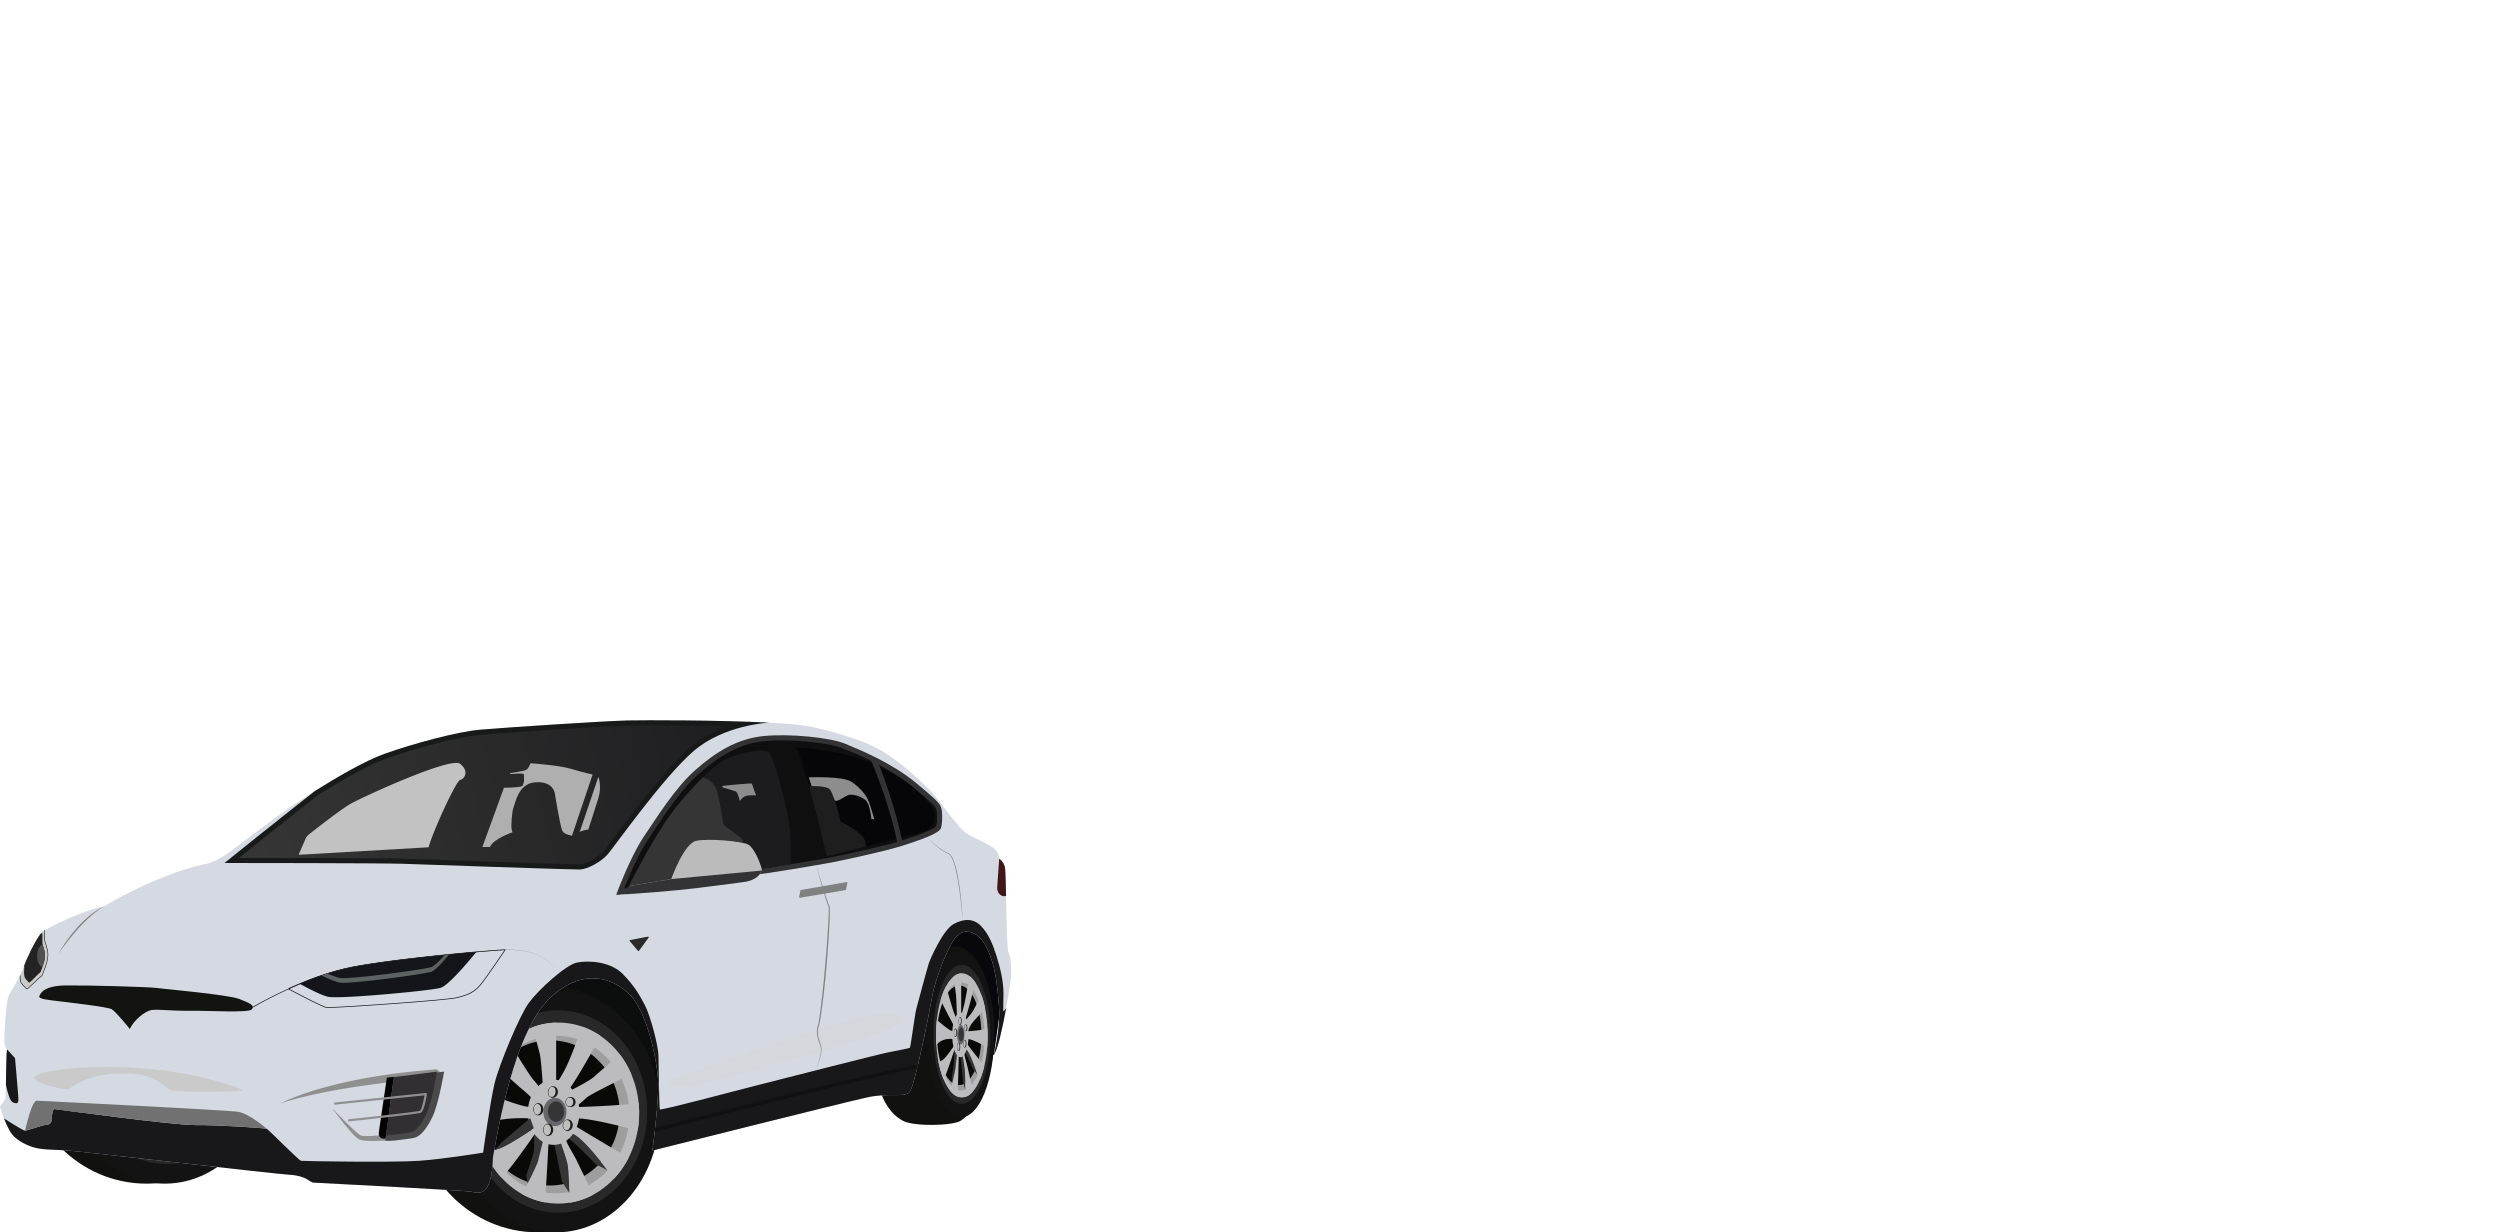 <svg xmlns="http://www.w3.org/2000/svg" id="_Layer_" viewBox="0 0 2644.399 1303.527"><defs><linearGradient id="linear-gradient" x1="256.34" x2="775.182" y1="921.565" y2="790.349" gradientUnits="userSpaceOnUse"><stop offset="0" stop-color="#363636"/><stop offset="1" stop-color="#1e1e20"/></linearGradient><style>.cls-7{fill:#1a1a18}.cls-9{fill:#18181a}.cls-16{fill:#131311}.cls-19{fill:#717171}.cls-22{fill:#bcbcbe}.cls-23{fill:#11110f}.cls-24{fill:#333335}.cls-26{fill:#67666c}.cls-28{fill:#818181}.cls-30{fill:#282828}.cls-33{fill:#bfbfbf}.cls-34{fill:#8d8d8d}.cls-36{fill:#131313}.cls-39{fill:#090907}.cls-40{fill:#9e9e9e}.cls-41{fill:#353535}.cls-43{fill:#afafaf}</style></defs><g id="Car"><path d="m978.355 1093.035-7.402-81.294 10.156-53.706 52.931-8.441 20.724 38.349 6.464 56.981-9.917 70.952z" style="fill:#08070c"/><path d="m525.6 1201.507-2.095-90.225 35.664-86.712 83.43-20.304 60.2 56.324 5.308 94.509-18.023 61.926z" style="fill:#0c0e0d"/><ellipse cx="155.017" cy="1120.262" class="cls-23" rx="129.03" ry="131.751"/><ellipse cx="174.339" cy="1124.21" class="cls-36" rx="109.708" ry="127.803"/><ellipse cx="176.542" cy="1124.21" class="cls-30" rx="94.095" ry="107.048"/><path d="M262.141 1125.869c0 6.358-.557 12.561-1.617 18.571-1.787 10.195-5.028 19.809-9.468 28.557-4.208 8.315-9.506 15.857-15.671 22.385-6.366 6.745-13.66 12.407-21.642 16.715-7.673 4.154-15.988 7.054-24.728 8.477a77.3 77.3 0 0 1-12.476 1.013 77 77 0 0 1-13.969-1.269c-8.532-1.57-16.638-4.54-24.125-8.709-8.199-4.564-15.648-10.55-22.099-17.682-7.101-7.866-12.987-17.11-17.295-27.358a103.4 103.4 0 0 1-7.062-25.749 107 107 0 0 1-1.044-14.952c0-8.3.944-16.359 2.723-24.04 2.545-11.014 6.807-21.263 12.445-30.367 5.059-8.184 11.239-15.447 18.285-21.511 7.418-6.381 15.787-11.424 24.844-14.836a77.5 77.5 0 0 1 27.297-4.966 77.2 77.2 0 0 1 24.713 4.053c7.193 2.413 13.985 5.871 20.25 10.195 7.588 5.244 14.387 11.78 20.157 19.337 4.865 6.374 8.996 13.466 12.244 21.124 3.953 9.297 6.598 19.422 7.681 30.081.371 3.581.557 7.232.557 10.929Z" class="cls-22"/><path d="M251.815 1127.356a89.5 89.5 0 0 1-1.465 16.163 86.4 86.4 0 0 1-8.582 24.853c-3.814 7.236-8.617 13.8-14.206 19.481-5.771 5.87-12.383 10.797-19.619 14.547a73 73 0 0 1-46.389 7.156 73.4 73.4 0 0 1-21.869-7.58c-7.432-3.972-14.185-9.182-20.032-15.388-6.437-6.846-11.773-14.89-15.678-23.81a87.2 87.2 0 0 1-6.402-22.41 89 89 0 0 1-.947-13.012c0-7.223.855-14.237 2.468-20.922 2.307-9.586 6.17-18.505 11.282-26.428 4.586-7.122 10.188-13.443 16.575-18.721 6.724-5.554 14.311-9.943 22.521-12.911a72.8 72.8 0 0 1 24.744-4.322c7.79 0 15.306 1.232 22.402 3.527 6.521 2.1 12.677 5.109 18.356 8.872 6.878 4.564 13.042 10.252 18.272 16.829a84.2 84.2 0 0 1 11.099 18.384c3.583 8.091 5.981 16.903 6.963 26.179.337 3.117.505 6.294.505 9.512Z" class="cls-40"/><ellipse cx="167.846" cy="1125.708" class="cls-39" rx="76.801" ry="73.657" transform="rotate(-86.806 167.842 1125.705)"/><path d="M160.613 1154.388s-3.937 15.957-5.291 21.758c-.727 3.117-6.242 14.464-11.208 24.319l-1.361-8.911s8.253-22.818 8.253-27.59v-14.781l1.609-2.328 7.998 7.534ZM188.559 1210.659l-7.905-12.082-10.148-49.155c2.877-1.88 6.033.572 6.033.572s8.949 23.831 10.048 30.986c.65 4.27 1.439 18.711 1.972 29.679M228.696 1186.341l-12.755-6.521s-23.7-25.564-31.876-29.354c.139-2.204 1.64-3.488 5.291-3.326 8.609.394 27.776 23.924 39.34 39.2Z" class="cls-41"/><ellipse cx="171.767" cy="1124.999" class="cls-22" rx="27.258" ry="34.517"/><path d="M194.902 1139.73s42.233 25.517 56.155 33.268c-4.208 8.315-9.506 15.857-15.671 22.385-8.593-11.889-35.387-47.755-46.03-48.243-12.763-.58.773 16.63 6.381 28.232 4.285 8.872 13.776 28.147 18.007 36.725-7.673 4.154-15.988 7.054-24.728 8.477-.394-9.05-1.539-33.778-2.429-39.595-1.098-7.155-10.048-30.986-10.048-30.986s-9.661-7.495-10.605 13.776c-.704 15.903-2.506 43.586-3.365 56.55-8.532-1.57-16.638-4.54-24.125-8.709 4.981-9.653 15.841-31.009 16.878-35.464 1.354-5.801 5.291-21.758 5.291-21.758l-7.998-7.534s-28.959 42.194-36.261 47.067c0 0-.008 0-.008.008-7.101-7.866-12.987-17.11-17.295-27.358 5.886-.766 12.028-1.949 16.499-3.767 11.734-4.772 35.132-20.977 35.132-20.977l-3.612-10.287s-34.753-2.962-55.08 9.282a107 107 0 0 1-1.044-14.952c0-8.3.944-16.359 2.723-24.04 19.02 7.766 46.727 18.37 54.307 17.566 11.865-1.261-3.481-13.637-11.022-20.018-5.368-4.54-21.812-19.616-30.839-27.915 5.059-8.184 11.239-15.447 18.285-21.511 6.76 11.378 21.372 35.658 25.765 40.531 5.778 6.412 10.635 14.217 10.635 14.217s-2.058-33.941-3.604-40.902c-1.036-4.68-5.275-19.469-7.951-28.681a77.5 77.5 0 0 1 25.1-4.935c.015 16.715.046 56.326-.008 60.456-.062 5.26 1.678 2.939 8.539-9.437 5.554-10.009 14.812-34.614 18.378-46.997 7.193 2.413 13.985 5.871 20.25 10.195-7.217 13.118-30.978 55.877-36.207 59.187-6.188 3.914 22.431-10.202 29.199-16.197 5.035-4.463 19.902-17.357 27.165-23.653 4.865 6.374 8.996 13.466 12.244 21.124-10.984 5.291-43.679 21.194-47.531 24.829-4.641 4.386-11.471 9.893-11.471 9.893s51.909-1.57 66.683-4.641c.371 3.581.557 7.232.557 10.929 0 6.358-.557 12.561-1.617 18.571-12.608-3.434-52.535-13.923-65.623-12.77-15.624 1.377 0 8.06 0 8.06Z" class="cls-22"/><ellipse cx="173.048" cy="1124.709" class="cls-26" rx="12.247" ry="15.019"/><ellipse cx="174.224" cy="1124.29" class="cls-41" rx="8.653" ry="10.797"/><circle cx="189.582" cy="1114.17" r="5.318" class="cls-7"/><ellipse cx="188.599" cy="1114.17" class="cls-33" rx="3.867" ry="4.66"/><ellipse cx="165.935" cy="1143.506" class="cls-7" rx="5.318" ry="6.487"/><ellipse cx="164.952" cy="1143.506" class="cls-33" rx="3.867" ry="5.685"/><ellipse cx="155.484" cy="1121.848" class="cls-7" rx="5.318" ry="6.487"/><ellipse cx="154.501" cy="1121.848" class="cls-33" rx="3.867" ry="5.685"/><ellipse cx="186.584" cy="1138.656" class="cls-7" rx="6.115" ry="5.318" transform="rotate(-84.794 186.588 1138.658)"/><ellipse cx="185.605" cy="1138.567" class="cls-33" rx="5.339" ry="3.852" transform="rotate(-84.794 185.608 1138.57)"/><ellipse cx="170.915" cy="1103.585" class="cls-7" rx="6.115" ry="5.318" transform="rotate(-82.512 170.917 1103.586)"/><ellipse cx="169.941" cy="1103.457" class="cls-33" rx="5.317" ry="3.837" transform="rotate(-82.512 169.942 1103.458)"/><path d="M1051.698 1091.373c0 49.923-16.313 80.471-35.037 93.81-8.231 5.864-49.795 6.529-61.24.516-26.677-14.016-31.856-53.4-31.856-90.815 0-108.358 64.235-93.904 86.969-93.904s41.163 40.471 41.163 90.394Z" class="cls-23"/><ellipse cx="1016.699" cy="1094.082" class="cls-36" rx="34.999" ry="87.685"/><ellipse cx="1017.402" cy="1094.082" class="cls-30" rx="30.018" ry="73.445"/><path d="M1044.71 1095.22c0 4.362-.178 8.618-.516 12.742-.57 6.994-1.604 13.591-3.02 19.593-1.342 5.705-3.033 10.879-4.999 15.358-2.031 4.628-4.358 8.512-6.904 11.468-2.448 2.85-5.101 4.84-7.889 5.816a12 12 0 0 1-3.98.695 12 12 0 0 1-4.456-.87c-2.722-1.077-5.308-3.115-7.696-5.976-2.616-3.131-4.992-7.239-7.05-12.132-2.265-5.397-4.143-11.739-5.518-18.77-1.078-5.514-1.848-11.447-2.253-17.667-.22-3.343-.333-6.766-.333-10.258 0-5.694.301-11.224.869-16.494.812-7.557 2.172-14.589 3.97-20.835 1.614-5.615 3.585-10.598 5.833-14.758 2.366-4.378 5.036-7.838 7.926-10.179 2.524-2.038 5.214-3.216 8.007-3.386q.35-.023.701-.021c2.742 0 5.387.971 7.884 2.781 2.295 1.656 4.461 4.028 6.46 6.994 2.421 3.598 4.59 8.082 6.431 13.267 1.552 4.373 2.87 9.239 3.906 14.493 1.261 6.379 2.105 13.326 2.45 20.638.118 2.457.178 4.962.178 7.499Z" class="cls-22"/><path d="M1041.415 1096.24c0 3.796-.161 7.5-.467 11.089-.517 6.087-1.454 11.828-2.738 17.052-1.217 4.965-2.749 9.468-4.532 13.366-1.841 4.027-3.95 7.408-6.259 9.981-2.219 2.48-4.624 4.212-7.151 5.062a11.2 11.2 0 0 1-3.608.605c-1.376 0-2.727-.259-4.04-.757-2.467-.938-4.811-2.711-6.977-5.2-2.371-2.725-4.525-6.3-6.391-10.558-2.053-4.697-3.756-10.216-5.002-16.336-.978-4.799-1.675-9.962-2.042-15.375a131 131 0 0 1-.302-8.928c0-4.956.273-9.768.787-14.354.736-6.577 1.968-12.696 3.599-18.132 1.463-4.886 3.25-9.223 5.288-12.844 2.145-3.81 4.565-6.822 7.185-8.858 2.288-1.774 4.726-2.799 7.259-2.947q.318-.02.635-.018c2.485 0 4.883.845 7.147 2.42 2.08 1.441 4.044 3.505 5.856 6.087 2.194 3.131 4.161 7.034 5.829 11.546 1.407 3.806 2.601 8.041 3.541 12.613 1.143 5.551 1.908 11.597 2.221 17.961a131 131 0 0 1 .161 6.526Z" class="cls-40"/><path d="M1038.089 1097.926c-.754 29.056-11.869 51.35-24.827 49.795-12.957-1.555-22.85-26.371-22.096-55.427s11.869-51.35 24.827-49.795c12.957 1.555 22.85 26.371 22.096 55.427" class="cls-39"/><path d="M1012.32 1114.787s-1.256 10.948-1.688 14.928c-.232 2.139-1.991 9.924-3.576 16.685l-.434-6.114s2.633-15.655 2.633-18.93v-10.141l.513-1.597zM1021.235 1153.395l-2.522-8.289-3.237-33.725c.918-1.29 1.925.393 1.925.393s2.855 16.351 3.205 21.259c.207 2.929.459 12.837.629 20.363ZM1034.04 1136.71l-4.069-4.474s-7.561-17.539-10.169-20.14c.044-1.512.523-2.393 1.688-2.282 2.746.271 8.861 16.414 12.55 26.895Z" class="cls-41"/><ellipse cx="1015.878" cy="1094.623" class="cls-22" rx="8.696" ry="23.682"/><path d="M1023.259 1104.73s13.473 17.507 17.915 22.825c-1.342 5.705-3.033 10.879-4.999 15.358-2.742-8.157-11.289-32.765-14.685-33.099-4.072-.398.247 11.41 2.036 19.37a7858 7858 0 0 0 5.745 25.197c-2.448 2.85-5.101 4.84-7.889 5.816-.126-6.209-.491-23.175-.775-27.166-.35-4.909-3.205-21.259-3.205-21.259s-3.082-5.142-3.383 9.452c-.225 10.911-.8 29.904-1.073 38.799-2.722-1.077-5.308-3.115-7.696-5.976 1.589-6.623 5.054-21.275 5.384-24.332.432-3.98 1.688-14.928 1.688-14.928l-2.552-5.169s-9.239 28.949-11.568 32.292c0 0-.002 0-.002.005-2.265-5.397-4.143-11.739-5.518-18.77 1.878-.525 3.837-1.337 5.263-2.584 3.743-3.274 11.208-14.392 11.208-14.392l-1.152-7.058s-11.087-2.033-17.572 6.368c-.22-3.343-.333-6.766-.333-10.258 0-5.694.301-11.224.869-16.494 6.068 5.328 14.907 12.604 17.325 12.052 3.785-.865-1.11-9.356-3.516-13.734-1.713-3.115-6.959-13.458-9.838-19.153 1.614-5.615 3.585-10.598 5.833-14.758 2.157 7.806 6.818 24.465 8.22 27.808 1.843 4.399 3.393 9.754 3.393 9.754s-.656-23.287-1.15-28.063c-.331-3.211-1.683-13.357-2.537-19.678 2.524-2.038 5.214-3.216 8.007-3.386.005 11.468.015 38.645-.002 41.479-.02 3.609.535 2.017 2.724-6.474 1.772-6.867 4.725-23.748 5.863-32.245 2.295 1.656 4.461 4.028 6.46 6.994-2.302 9-9.883 38.337-11.551 40.608-1.974 2.685 7.156-7 9.315-11.113 1.606-3.062 6.349-11.909 8.666-16.228 1.552 4.373 2.87 9.239 3.906 14.493-3.504 3.63-13.935 14.541-15.163 17.035-1.481 3.009-3.659 6.788-3.659 6.788s16.56-1.077 21.273-3.184c.118 2.457.178 4.962.178 7.499 0 4.362-.178 8.618-.516 12.742-4.022-2.356-16.76-9.552-20.935-8.762-4.985.945 0 5.53 0 5.53Z" class="cls-22"/><ellipse cx="1016.287" cy="1094.424" class="cls-26" rx="3.907" ry="10.304"/><ellipse cx="1016.662" cy="1094.137" class="cls-41" rx="2.761" ry="7.408"/><ellipse cx="1021.561" cy="1087.194" class="cls-7" rx="1.696" ry="3.648"/><ellipse cx="1021.248" cy="1087.194" class="cls-33" rx="1.234" ry="3.197"/><ellipse cx="1014.018" cy="1107.321" class="cls-7" rx="1.696" ry="4.451"/><ellipse cx="1013.704" cy="1107.321" class="cls-33" rx="1.234" ry="3.9"/><ellipse cx="1010.683" cy="1092.461" class="cls-7" rx="1.696" ry="4.451"/><ellipse cx="1010.37" cy="1092.461" class="cls-33" rx="1.234" ry="3.9"/><path d="M1022.295 1104.324c-.098 2.308-.933 4.03-1.866 3.847s-1.61-2.202-1.512-4.509.933-4.03 1.866-3.847 1.61 2.202 1.512 4.509" class="cls-7"/><path d="M1021.517 1104.172c-.085 2.015-.703 3.54-1.378 3.408s-1.155-1.873-1.069-3.888.703-3.54 1.378-3.408 1.155 1.873 1.069 3.888" class="cls-33"/><path d="M1017.288 1080.407c-.14 2.297-1.007 3.947-1.936 3.685-.929-.263-1.568-2.338-1.428-4.635s1.007-3.947 1.936-3.685 1.568 2.338 1.428 4.635" class="cls-7"/><path d="M1016.509 1080.186c-.122 1.998-.764 3.463-1.435 3.274s-1.115-1.962-.993-3.96.764-3.463 1.435-3.274 1.115 1.962.993 3.96" class="cls-33"/><ellipse cx="568.921" cy="1171.776" class="cls-23" rx="129.03" ry="131.751"/><ellipse cx="588.243" cy="1175.724" class="cls-36" rx="109.708" ry="127.803"/><ellipse cx="590.446" cy="1175.724" class="cls-30" rx="94.095" ry="107.048"/><path d="M676.045 1177.384c0 6.358-.557 12.561-1.617 18.571-1.787 10.195-5.028 19.809-9.468 28.557-4.208 8.315-9.506 15.857-15.671 22.385-6.366 6.745-13.66 12.407-21.642 16.715-7.673 4.154-15.988 7.054-24.728 8.477a77.3 77.3 0 0 1-12.476 1.013 77 77 0 0 1-13.969-1.269c-8.532-1.57-16.638-4.54-24.125-8.709-8.199-4.564-15.648-10.55-22.099-17.682-7.101-7.866-12.987-17.11-17.295-27.358a103.4 103.4 0 0 1-7.062-25.749 107 107 0 0 1-1.044-14.952c0-8.3.944-16.359 2.723-24.04 2.545-11.014 6.807-21.263 12.445-30.367 5.059-8.184 11.239-15.447 18.285-21.511 7.418-6.381 15.787-11.424 24.844-14.836a77.5 77.5 0 0 1 27.297-4.966 77.2 77.2 0 0 1 24.713 4.053c7.193 2.413 13.985 5.871 20.25 10.195 7.588 5.244 14.387 11.78 20.157 19.337 4.865 6.374 8.996 13.466 12.244 21.124 3.953 9.297 6.598 19.422 7.681 30.081.371 3.581.557 7.232.557 10.929Z" class="cls-22"/><path d="M665.719 1178.87a89.5 89.5 0 0 1-1.465 16.163 86.4 86.4 0 0 1-8.582 24.853c-3.814 7.236-8.617 13.8-14.206 19.481-5.771 5.87-12.383 10.797-19.619 14.547a73 73 0 0 1-46.389 7.156 73.4 73.4 0 0 1-21.869-7.58c-7.432-3.972-14.185-9.182-20.032-15.388-6.437-6.846-11.773-14.89-15.678-23.81a87.2 87.2 0 0 1-6.402-22.41 89 89 0 0 1-.947-13.012c0-7.223.855-14.237 2.468-20.922 2.307-9.586 6.17-18.505 11.282-26.428 4.586-7.122 10.188-13.443 16.575-18.721 6.724-5.554 14.311-9.943 22.521-12.911a72.8 72.8 0 0 1 24.744-4.322c7.79 0 15.306 1.232 22.402 3.527 6.521 2.1 12.677 5.109 18.356 8.872 6.878 4.564 13.042 10.252 18.272 16.829a84.2 84.2 0 0 1 11.099 18.384c3.583 8.091 5.981 16.903 6.963 26.179.337 3.117.505 6.294.505 9.512Z" class="cls-40"/><ellipse cx="581.749" cy="1177.223" class="cls-39" rx="76.801" ry="73.657" transform="rotate(-86.806 581.744 1177.22)"/><path d="M574.517 1205.902s-3.937 15.957-5.291 21.758c-.727 3.117-6.242 14.464-11.208 24.319l-1.361-8.911s8.253-22.818 8.253-27.59v-14.781l1.609-2.328 7.998 7.534ZM602.463 1262.174l-7.905-12.082-10.148-49.155c2.877-1.88 6.033.572 6.033.572s8.949 23.831 10.048 30.986c.65 4.27 1.439 18.711 1.972 29.679M642.599 1237.855l-12.755-6.521s-23.7-25.564-31.876-29.354c.139-2.204 1.64-3.488 5.291-3.326 8.609.394 27.776 23.924 39.34 39.2Z" class="cls-41"/><ellipse cx="585.67" cy="1176.514" class="cls-22" rx="27.258" ry="34.517"/><path d="M608.806 1191.245s42.233 25.517 56.155 33.268c-4.208 8.315-9.506 15.857-15.671 22.385-8.593-11.889-35.387-47.755-46.03-48.243-12.763-.58.773 16.63 6.381 28.232 4.285 8.872 13.776 28.147 18.007 36.725-7.673 4.154-15.988 7.054-24.728 8.477-.394-9.05-1.539-33.778-2.429-39.595-1.098-7.155-10.048-30.986-10.048-30.986s-9.661-7.495-10.605 13.776c-.704 15.903-2.506 43.586-3.365 56.55-8.532-1.57-16.638-4.54-24.125-8.709 4.981-9.653 15.841-31.009 16.878-35.464 1.354-5.801 5.291-21.758 5.291-21.758l-7.998-7.534s-28.959 42.194-36.261 47.067c0 0-.008 0-.008.008-7.101-7.866-12.987-17.11-17.295-27.358 5.886-.766 12.028-1.949 16.499-3.767 11.734-4.772 35.132-20.977 35.132-20.977l-3.612-10.287s-34.753-2.962-55.08 9.282a107 107 0 0 1-1.044-14.952c0-8.3.944-16.359 2.723-24.04 19.02 7.766 46.727 18.37 54.307 17.566 11.865-1.261-3.481-13.637-11.022-20.018-5.368-4.54-21.812-19.616-30.839-27.915 5.059-8.184 11.239-15.447 18.285-21.511 6.76 11.378 21.372 35.658 25.765 40.531 5.778 6.412 10.635 14.217 10.635 14.217s-2.058-33.941-3.604-40.902c-1.036-4.68-5.275-19.469-7.951-28.681a77.5 77.5 0 0 1 25.1-4.935c.015 16.715.046 56.326-.008 60.456-.062 5.26 1.678 2.939 8.539-9.437 5.554-10.009 14.812-34.614 18.378-46.997 7.193 2.413 13.985 5.871 20.25 10.195-7.217 13.118-30.978 55.877-36.207 59.187-6.188 3.914 22.431-10.202 29.199-16.197 5.035-4.463 19.902-17.357 27.165-23.653 4.865 6.374 8.996 13.466 12.244 21.124-10.984 5.291-43.679 21.194-47.531 24.829-4.641 4.386-11.471 9.893-11.471 9.893s51.909-1.57 66.683-4.641c.371 3.581.557 7.232.557 10.929 0 6.358-.557 12.561-1.617 18.571-12.608-3.434-52.535-13.923-65.623-12.77-15.624 1.377 0 8.06 0 8.06Z" class="cls-22"/><ellipse cx="586.952" cy="1176.224" class="cls-26" rx="12.247" ry="15.019"/><ellipse cx="588.128" cy="1175.805" class="cls-41" rx="8.653" ry="10.797"/><circle cx="603.485" cy="1165.685" r="5.318" class="cls-7"/><ellipse cx="602.502" cy="1165.685" class="cls-33" rx="3.867" ry="4.66"/><ellipse cx="579.838" cy="1195.02" class="cls-7" rx="5.318" ry="6.487"/><ellipse cx="578.855" cy="1195.02" class="cls-33" rx="3.867" ry="5.685"/><ellipse cx="569.387" cy="1173.362" class="cls-7" rx="5.318" ry="6.487"/><ellipse cx="568.404" cy="1173.362" class="cls-33" rx="3.867" ry="5.685"/><ellipse cx="600.488" cy="1190.171" class="cls-7" rx="6.115" ry="5.318" transform="rotate(-84.794 600.492 1190.172)"/><ellipse cx="599.509" cy="1190.081" class="cls-33" rx="5.339" ry="3.852" transform="rotate(-84.794 599.514 1190.083)"/><ellipse cx="584.819" cy="1155.099" class="cls-7" rx="6.115" ry="5.318" transform="rotate(-82.512 584.821 1155.1)"/><ellipse cx="583.844" cy="1154.971" class="cls-33" rx="5.317" ry="3.837" transform="rotate(-82.512 583.847 1154.972)"/><path d="M1069.612 1031.906c0 2.32-2.22 17.574-5.329 34.544-3.806 20.706-8.926 43.973-12.971 49.426.186-.797 6.93-29.106 5.407-50.648-1.547-21.851-3.867-44.089-12.763-62.266-8.895-18.177-23.398-22.044-32.293-12.376s-22.625 45.636-25.719 63.62-18.308 94.366-23.723 100.809c-5.414 6.451-20.621.518-44.6 5.677-23.978 5.151-227.537 56.333-227.537 56.333s5.414-39.835 6.188-65.36c.773-25.525-11.734-81.472-30.035-99.525-18.308-18.045-49.248-28.619-83.282 2.32-34.034 30.94-51.824 114.221-61.492 169.526-1.354 45.443-16.243 37.514-24.365 36.354s-161.915-9.413-165.527-9.413-7.217-7.217-24.496-8.245c-3.318-.193-13.559-1.238-28.024-2.792-60.734-6.528-196.072-22.16-208.146-22.996-14.952-1.029-27.072-.51-36.354-3.604s-16.762-7.611-21.658-13.281c-2.576-2.986-6.018-10.442-8.694-17.048-2.406-5.925-4.2-11.161-4.2-11.827 0-1.423 4.13-5.801 5.414-8.508.464-.975.681-7.178.828-15.037.271-14.031.333-33.345 1.238-37.561 0 0-2.962-3.867-2.962-9.545s1.547-42.41 5.283-48.73c2.483-4.2 7.418-12.159 11.131-19.299.101-.193.201-.387.294-.572.101-.193.201-.387.294-.572 1.609-3.171 2.924-6.118 3.62-8.431q.105-.334.232-.727c2.421-7.333 11.788-27.436 18.177-35.171 1.106-1.338 2.119-2.313 2.993-2.777 0 0 .054-.031.17-.093.07-.046.17-.093.286-.162.085-.046.186-.101.294-.162 5.182-2.839 36.184-19.453 62.676-25.107 0 0 53.502-32.618 103.779-43.957 0 0 13.405-1.934 28.356-12.894 14.959-10.96 45.574-34.807 62.977-46.796 5.917-4.076 15.957-10.759 27.861-18.254 23.12-14.534 53.232-32.092 73.659-39.371 30.94-11.022 76.962-23.398 100.94-25.525s131.88-9.282 156.376-9.8c17.906-.371 96.214-.472 149.709 2.32h.023c19.647 1.029 35.944 2.452 44.669 4.386 32.487 7.217 62.266 16.823 81.023 29.586s37.452 30.228 45.829 38.999c8.377 8.764 28.751 39.572 38.419 44.986 9.669 5.414 22.555 10.574 27.846 14.959 5.283 4.378 5.476 10.991 5.476 10.991s.008 0 .015.008c.278.17 4.734 3.001 6.11 9.367.518 2.421.835 14.967 1.145 29.973.17 8.029.34 16.762.541 25.022v.008c.449 18.192 1.06 34.134 2.181 35.364 2.576 2.839 2.707 18.695 2.707 23.854Z" style="fill:#d5dae2"/><path d="M710.839 1142.899c5.225-4.37 193.888-70.13 220.187-70.13s37.901 2.707 6.961 16.63-202.654 59.945-214.643 60.332-19.595-.902-12.505-6.832" style="fill:#d1d1d1;opacity:.42"/><path d="M41.642 1053.432c1.26-2.481 3.996-10.829 28.232-11.087s86.76 1.547 94.624 2.578 76.962 7.155 88.758 11.796 16.308 6.897 13.214 10.893-46.28 1.289-65.36 1.547-34.775-1.901-41.156-.741-18.274 10.345-22.625 20.014c0 0-14.696-18.419-19.192-20.933s-44.331-7.01-55.063-8.363c-10.732-1.354-23.215-2.194-21.432-5.704" class="cls-16"/><path d="M150.96 1052.336c-.212 0-.426-.058-.619-.18-.056-.035-5.62-3.512-11.034-3.753-5.488-.237-12.332 2.53-12.401 2.558a1.16 1.16 0 1 1-.878-2.149c.299-.122 7.395-3.004 13.382-2.728 6.04.268 11.924 3.954 12.172 4.11a1.16 1.16 0 0 1-.623 2.141Z" class="cls-16"/><path d="M127.008 1052.659s7.002-4.19 9.129-2.965 2.578 4.286 2.578 4.286 2.385-4.319 4.005-4.077c1.619.242 7.082 3.271 7.308 3.658s-1.966 3.964-2.417 3.803-3.448-4.248-4.286-3.945-4.061 27.955-4.738 28.052-3.046-27.266-3.287-27.942-3.287 1.015-4.012 2.272-4.178-1.445-4.278-3.142Z" class="cls-16"/><path d="M1051.311 1115.876c.186-.797 6.93-29.106 5.407-50.648-1.547-21.851-3.867-44.089-12.763-62.266-8.895-18.177-23.398-22.044-32.293-12.376s-22.625 45.636-25.719 63.62c-1.972 11.448-8.849 46.572-14.99 72.244-.325 1.361-.65 2.7-.975 4.007-3.125 12.716-5.971 22.431-7.758 24.558-5.414 6.451-20.621.518-44.6 5.677-23.978 5.151-227.537 56.333-227.537 56.333s1.145-8.431 2.452-20.01c.155-1.33.309-2.699.464-4.115 1.415-12.971 2.893-28.797 3.272-41.235.773-25.525-11.734-81.472-30.035-99.525-18.308-18.045-49.248-28.619-83.282 2.32-34.034 30.94-51.824 114.221-61.492 169.526-1.354 45.443-16.243 37.514-24.365 36.354s-161.915-9.413-165.527-9.413-7.217-7.217-24.496-8.245c-17.272-1.036-221.218-24.752-236.17-25.788-14.952-1.029-27.072-.51-36.354-3.604s-16.762-7.611-21.658-13.281c-2.576-2.986-6.018-10.442-8.694-17.048 0 0 20.041 13.049 22.362 13.049s18.177-6.343 24.365-6.521c0 0 3.481-.565 3.604-5.275.131-4.703 1.678-11.146 2.645-11.146s126.659 17.272 149.608 17.017c22.942-.263 73.737 3.094 75.539 3.991 1.81.905 33.778 33.392 36.099 33.778 2.32.387 97.46 1.934 124.787 0 27.335-1.934 67.812-8.64 67.812-8.64s7.48-53.881 12.121-73.218 26.299-71.679 36.354-85.347c10.055-13.66 38.93-40.221 51.05-42.542 12.113-2.32 35.449-1.222 48.598 12.507s17.597 22.431 23.205 33.067 14.178 42.867 14.178 53.433.905 54.794 1.423 56.341c.511 1.547 77.024-18.889 99.842-24.69s131.493-33.647 141.549-35.581c10.055-1.934 22.431-4.386 23.143-4.896.704-.518 5.19-35.132 6.737-41.026 1.547-5.902 11.695-43.478 13.242-48.25s14.952-35.449 26.299-41.637 21.402-5.801 29.137 2.32 12.244 18.842 16.367 32.046c4.13 13.203 7.186 26.801 7.186 39.077s-.611 18.726 0 18.92c.271.085 1.516-1.485 2.831-3.287-3.806 20.706-8.926 43.973-12.971 49.426Z" class="cls-9"/><path d="M970.953 1126.449c-.325 1.361-.65 2.7-.975 4.007-40.461 5.94-233.06 55.165-277.443 66.559.155-1.33.309-2.699.464-4.115 47.987-12.329 239.349-61.237 277.953-66.45Z" style="fill:#111"/><path d="m593.135 1027.899-8.354-6.667-4.177-3.334-2.088-1.663c-.704-.541-1.431-1.06-2.15-1.586-2.916-2.034-6.033-3.798-9.351-5.105-3.303-1.33-6.722-2.336-10.21-3.071-6.977-1.47-14.132-1.771-21.248-1.702-.441 0-.882.015-1.315.023-1.346.039-2.684.116-4.022.201-1.779.108-3.55.232-5.329.364l-10.651.843a2272 2272 0 0 0-85.037 8.771c-14.139 1.74-28.263 3.643-42.318 5.94-3.527.534-7.016 1.222-10.527 1.825-.874.162-1.756.294-2.622.487l-2.614.557-5.213 1.122c-1.748.34-3.45.866-5.182 1.299l-5.159 1.354c-3.419.982-6.814 2.057-10.218 3.078-13.544 4.401-26.77 9.731-39.734 15.609-6.497 2.924-12.886 6.056-19.237 9.274-6.343 3.233-12.623 6.613-18.765 10.187l-.394-.665c6.18-3.581 12.469-6.938 18.827-10.164 6.366-3.21 12.778-6.335 19.291-9.243l.41-.186c12.863-5.786 25.982-11.03 39.425-15.361 3.419-1.021 6.814-2.088 10.249-3.063l5.175-1.354c1.733-.425 3.442-.951 5.19-1.284l5.237-1.114 2.614-.557c.874-.186 1.756-.317 2.63-.472 3.519-.596 7.016-1.276 10.543-1.802 14.07-2.266 28.201-4.146 42.349-5.855a2289 2289 0 0 1 85.068-8.578l10.659-.812c1.771-.139 3.55-.255 5.329-.356 1.245-.085 2.498-.147 3.744-.186q.8-.02 1.601-.031c7.116-.046 14.286.263 21.271 1.748 3.488.743 6.915 1.764 10.218 3.102 3.318 1.315 6.435 3.094 9.352 5.136.712.534 1.446 1.044 2.15 1.593l2.081 1.671 4.169 3.341 8.338 6.683Z" class="cls-9"/><path d="M346.593 1066.134c-.585 0-.977-.014-1.162-.045-5.286-.874-38.586-18.742-40.001-19.502l-.244-.131.21-1.274.189-.085a449 449 0 0 1 11.241-4.877c9.863-4.123 19.095-7.558 28.224-10.5 1.166-.348 2.322-.699 3.477-1.051 2.218-.674 4.511-1.371 6.784-2.016l5.183-1.356a89 89 0 0 0 1.78-.462c1.119-.298 2.275-.607 3.436-.827l7.843-1.669c.614-.13 1.232-.235 1.848-.338l.795-.136a411 411 0 0 0 3.768-.661c2.219-.396 4.514-.805 6.785-1.144 12.507-2.015 25.968-3.876 42.359-5.857a2299 2299 0 0 1 74.763-7.713c3.443-.294 6.878-.58 10.32-.867l10.661-.812c1.664-.131 3.41-.247 5.337-.356 1.225-.084 2.49-.147 3.753-.186l.096-.003.771.375-.247.369c-.907 1.355-22.274 33.262-27.774 38.892-5.863 6.002-11.735 8.956-23.268 11.708-12.49 2.99-123.705 10.524-136.928 10.524Zm-40.553-20.098c3.105 1.663 34.588 18.474 39.517 19.29 4.342.711 124.765-7.351 137.783-10.468 11.371-2.713 17.148-5.614 22.894-11.497 5.091-5.211 24.628-34.227 27.367-38.307-1.132.04-2.262.098-3.364.173a245 245 0 0 0-5.326.355l-10.659.812c-3.439.286-6.873.572-10.315.866a2295 2295 0 0 0-74.737 7.71c-16.38 1.979-29.832 3.839-42.333 5.853-2.265.338-4.554.746-6.768 1.141-1.256.224-2.513.448-3.772.661l-.799.136c-.605.102-1.212.204-1.816.332l-7.851 1.671c-1.141.217-2.284.522-3.389.817-.595.159-1.191.318-1.789.464l-5.169 1.352c-2.259.641-4.548 1.337-6.763 2.01q-1.733.529-3.473 1.049c-9.1 2.933-18.313 6.36-28.155 10.475a449 449 0 0 0-11.032 4.784l-.052.319Z" class="cls-9"/><path d="M503.905 1006.876c-10.674 13.087-30.127 35.859-37.94 38.048-11.022 3.094-107.708 12.121-119.055 9.413-7.712-1.841-21.743-9.228-29.934-13.76 7.58-3.171 15.253-6.118 23.034-8.771 1.709-.588 3.434-1.16 5.159-1.717 3.419-1.021 6.814-2.088 10.249-3.063l5.175-1.354c1.733-.425 3.442-.951 5.19-1.284l5.237-1.114 2.614-.557c.874-.186 1.756-.317 2.63-.472 3.519-.596 7.016-1.276 10.543-1.802 14.07-2.266 28.201-4.146 42.349-5.855a2228 2228 0 0 1 45.876-5.02c9.615-.959 19.244-1.856 28.874-2.692Z" style="fill:#14151a"/><path d="M475.031 1009.568c-7.155 8.709-14.797 17.009-18.819 18.308-8.903 2.877-87.528 13.327-96.88 11.479-4.842-.959-12.794-4.432-19.322-7.549 1.709-.588 3.434-1.16 5.159-1.717.379-.116.75-.224 1.129-.34 3.04-.913 6.064-1.856 9.119-2.723l5.175-1.354c1.733-.425 3.442-.951 5.19-1.284l5.237-1.114 2.614-.557c.874-.186 1.756-.317 2.63-.472 3.519-.596 7.016-1.276 10.543-1.802 14.07-2.266 28.201-4.146 42.349-5.855a2175 2175 0 0 1 41.304-4.556c1.524-.162 3.048-.309 4.571-.464Z" style="fill:#5c6262"/><path d="M470.459 1010.032c-5.654 6.497-11.076 11.873-14.248 12.894-8.903 2.877-87.528 13.327-96.88 11.479-3.357-.665-8.199-2.537-13.033-4.656 3.04-.913 6.064-1.856 9.119-2.723l5.175-1.354c1.733-.425 3.442-.951 5.19-1.284l5.237-1.114 2.614-.557c.874-.186 1.756-.317 2.63-.472 3.519-.596 7.016-1.276 10.543-1.802 14.07-2.266 28.201-4.146 42.349-5.855a2175 2175 0 0 1 41.304-4.556" style="fill:#15161b"/><path d="M61.817 1008.956c2.791-5.163 5.992-10.105 9.436-14.865 3.44-4.767 7.168-9.326 11.112-13.697 3.993-4.326 8.261-8.405 12.808-12.15 4.594-3.692 9.546-6.94 14.793-9.565-2.415 1.679-4.944 3.141-7.208 5.003-2.382 1.686-4.557 3.64-6.808 5.485-2.127 1.995-4.354 3.875-6.371 5.984-1.018 1.043-2.105 2.015-3.082 3.099l-2.993 3.188c-3.929 4.309-7.676 8.787-11.291 13.376a268 268 0 0 0-5.302 6.984c-1.767 2.335-3.429 4.743-5.095 7.157Z" style="fill:#828282"/><path d="M49.635 1017.403c-.24.897-.897 2.962-1.671 5.26-1.33 3.929-2.993 8.547-3.45 9.158-.727.967-3.628 2.901-6.049 5.368-2.413 2.467-9.491 8.957-9.877 8.957s-2.158-1.702-5.345-5.283c-1.64-1.833-2.027-5.677-2.019-8.98.101-.193.201-.387.294-.572 1.609-3.171 2.924-6.118 3.62-8.431q.105-.334.232-.727c2.421-7.333 11.788-27.436 18.177-35.171 1.106-1.338 2.119-2.313 2.993-2.777 0 0 .054-.031.17-.093.07-.046.17-.093.286-.162-.015 3.427-.023 8.663.062 9.731.07.913.959 3.604 1.825 6.513.657 2.204 1.307 4.533 1.586 6.312.65 4.13-.193 8.447-.835 10.898Z" style="fill:#cacac8"/><path d="M50.756 1006.466c-.255-1.655-.835-3.79-1.446-5.84-.255-.874-.511-1.725-.758-2.522-.619-2.027-1.152-3.782-1.207-4.448-.085-1.067-.07-6.451-.054-9.87-.108.062-.209.116-.294.162-.116.07-.217.116-.286.162-.015 3.427-.031 8.524.054 9.591.062.735.58 2.429 1.238 4.571l.48 1.586q.008-.008.008 0c.688 2.305 1.408 4.819 1.694 6.691.65 4.161-.24 8.539-.828 10.775-.271 1.006-.967 3.179-1.764 5.538-1.315 3.867-2.901 8.238-3.311 8.787-.317.418-1.152 1.098-2.112 1.88-1.16.951-2.607 2.127-3.914 3.458-2.452 2.498-8.841 8.33-9.692 8.856-.232-.116-1.222-.82-5.113-5.175-1.671-1.872-1.988-5.987-1.934-9.359a35 35 0 0 1-.294.572 35 35 0 0 1-.294.572c.031 3.218.487 6.807 2.096 8.601 4.796 5.383 5.337 5.383 5.561 5.383.65 0 8.795-7.727 10.086-9.05 1.284-1.307 2.707-2.467 3.86-3.403 1.036-.843 1.849-1.508 2.204-1.988.495-.657 2.259-5.561 3.612-9.591.727-2.166 1.338-4.076 1.562-4.935.603-2.282 1.508-6.745.843-11.007Z" style="fill:#060604"/><path d="M46.804 1016.614c-.255 1.013-1.137 3.867-2.003 6.482-.797 2.429-1.593 4.641-1.856 5.005-.541.773-2.723 2.313-4.54 4.277-1.818 1.957-7.139 7.132-7.425 7.132-.294 0-1.624-1.361-4.022-4.208-2.406-2.846-1.238-11.78-1.238-11.78l-.348-1.369c2.421-7.333 11.788-27.436 18.177-35.171l1.292.58s-.077 8.88.023 10.164c.015.263.116.696.263 1.261.572 2.212 1.918 6.335 2.305 8.957.487 3.287-.147 6.722-.627 8.671Z" style="fill:#232323"/><path d="M46.804 1016.614c-.255 1.013-1.137 3.867-2.003 6.482-3.148-.967-5.538-5.971-5.538-12.012 0-6.242 2.56-11.394 5.863-12.097.572 2.212 1.918 6.335 2.305 8.957.487 3.287-.147 6.722-.627 8.671Z" style="fill:#505050"/><path d="M36.292 1139.676c3.321-7.361 51.856-14.052 113.751-9.669s104.437 21.4 107.015 23.205-69.098 2.578-76.06 0-13.528-15.728-42.473-17.532-52.15 5.672-64.268 15.47c-3.867 3.719-40.35-6.188-37.965-11.473Z" style="fill:#cacaca"/><path d="M13.536 1165.975c-2.908-1.369-5.399-9.506-7.294-18.386.271-14.031.333-33.345 1.238-37.561l8.416 9.243s2.932 32.912 3.318 38.968 1.16 10.96-5.677 7.735Z" class="cls-9"/><path d="M54.531 1184.214c.131-4.703 1.678-11.146 2.645-11.146.317 0 14.065 1.86 33.205 4.35l-.268-2.677s-44.991-8.379-50.664-10.442c-5.672-2.063-12.889 31.71-12.889 31.71 2.32 0 18.177-6.343 24.365-6.521 0 0 3.481-.565 3.604-5.275Z" class="cls-19"/><path d="M54.531 1184.214c.131-4.703 1.678-11.146 2.645-11.146s126.659 17.272 149.608 17.017c22.942-.263 73.737 3.094 75.539 3.991 0 0-18.432-16.112-30.421-18.045S39.45 1164.3 39.45 1164.3l-3.27 15.81 17.093 7.915c.658-.789 1.21-1.986 1.258-3.81Z" class="cls-19"/><path d="M863.346 915.074c2.075 6.861 4.128 13.727 6.25 20.572l3.221 10.252c1.097 3.405 2.187 6.827 3.458 10.145.161.412.329.821.507 1.214.089.194.182.392.279.558.024.046.048.081.07.115l.034.052.081.136c.089.182.118.31.151.44.198.984.211 1.862.256 2.776.061 1.809.049 3.605.026 5.402a364 364 0 0 1-.336 10.762 999 999 0 0 1-1.283 21.477c-.992 14.307-2.186 28.6-3.714 42.861a903 903 0 0 1-2.491 21.372c-.922 7.115-1.967 14.218-3.389 21.269l-.002.009a.5.5 0 0 1-.027.088c-1.54 3.729-1.633 7.927-.8 11.907.398 2.001.991 3.968 1.63 5.93.62 1.968 1.367 3.913 1.657 6.042.182 2.131-.046 4.21-.4 6.265-.365 2.052-.896 4.064-1.517 6.042-1.243 3.96-2.852 7.783-4.588 11.537 1.603-3.812 3.08-7.682 4.229-11.645.567-1.982 1.043-3.991 1.352-6.021.299-2.021.464-4.099.242-6.091-.321-1.974-1.103-3.911-1.75-5.872-.672-1.96-1.308-3.951-1.749-6.002-.921-4.072-.909-8.512.668-12.5l-.029.097c1.302-7.023 2.221-14.128 3.134-21.227a903 903 0 0 0 2.379-21.351c.724-7.126 1.348-14.262 1.988-21.396q.958-10.702 1.759-21.417c.531-7.143 1.012-14.29 1.389-21.44.192-3.574.382-7.149.487-10.722.05-1.785.089-3.573.057-5.347-.024-.873-.042-1.798-.189-2.574-.049-.223-.035-.153-.219-.469-.125-.224-.218-.434-.313-.648a26 26 0 0 1-.509-1.273c-1.24-3.395-2.274-6.823-3.322-10.255-1.044-3.431-2.025-6.879-3.002-10.328-1.945-6.9-3.858-13.808-5.676-20.742ZM981.109 885.392c2.851 3.148 5.892 6.124 9.15 8.836 3.233 2.734 6.692 5.223 10.438 7.162.944.502 1.886.858 2.885 1.359 1.022.531 1.766 1.389 2.414 2.256 1.279 1.771 2.144 3.754 2.921 5.744 1.513 4.006 2.563 8.148 3.48 12.305 1.747 8.337 2.941 16.767 3.877 25.216.916 8.452 1.609 16.927 1.987 25.417a585 585 0 0 0-1.167-12.689c-.42-4.226-.884-8.447-1.411-12.659-1.057-8.421-2.243-16.837-4.041-25.122-.888-4.14-1.912-8.263-3.381-12.218-.751-1.962-1.598-3.914-2.804-5.601-.606-.828-1.306-1.616-2.178-2.08-.891-.468-1.932-.891-2.855-1.403-3.77-2.034-7.212-4.595-10.41-7.401a84 84 0 0 1-4.625-4.397c-1.486-1.521-2.93-3.083-4.28-4.725" class="cls-28"/><path d="m894.23 941.565-47.947 8.017a.85.85 0 0 1-.973-1.002l1.292-6.538a.85.85 0 0 1 .688-.672l48.101-8.318a.848.848 0 0 1 .975 1.012l-1.447 6.839a.85.85 0 0 1-.691.662Z" class="cls-28"/><path d="M813.626 764.402c-1.268.062-48.049 2.444-80.095 30.166-32.487 28.109-83.668 101.072-90.823 109.194s-21.665 15.857-29.687 15.988c-8.021.124-165.426-5.291-186.566-6.064-21.147-.773-189.056-.835-189.056-.835s48.482-39.061 95.541-76.073c23.12-14.534 53.232-32.092 73.659-39.371 30.94-11.022 76.962-23.398 100.94-25.525s131.88-9.282 156.376-9.8c17.906-.371 96.214-.472 149.709 2.32Z" style="fill:#181a19"/><path d="M612.693 914.337c-10.879 0-161.903-5.179-186.039-6.062-17.444-.638-131.718-.794-173.884-.829 17.296-13.877 50.768-40.653 83.293-66.236 30.648-19.254 56.337-32.996 72.354-38.703 30.125-10.732 75.618-23.105 99.601-25.232 22.942-2.035 131.688-9.266 156.013-9.78 5.726-.119 16.273-.19 28.214-.19 11.864 0 43.954.086 77.338.908-13.198 4.682-27.404 11.714-39.596 22.26-25.318 21.906-60.984 69.502-80.145 95.072-5.399 7.205-9.663 12.896-11.198 14.637-6.495 7.373-19.789 14.057-25.712 14.154h-.24Z" style="fill:url(#linear-gradient)"/><path d="m315.844 904.149 7.418-17.083a10.9 10.9 0 0 1 3.244-4.222c7.742-6.126 34.258-26.926 44.771-32.839 12.376-6.961 105.71-50.019 115.508-42.026s4.512 15.988 0 16.953c-4.512.966-29.908 56.979-33.389 71.289z" style="fill:#c2c2c2"/><path d="m510.248 895.898 22.786-62.653s16.533 0 19.241-1.805 2.192-11.345 1.676-12.634-14.632 0-14.632 0l.516-1.144s14.89-1.885 17.21-3.626 4.061-6.671 4.061-6.671 29.393 1.837 42.929 5.898 22.818 5.995 22.818 5.995l-21.851 64.78s-7.864-1.289-10.055-4.899-7.477-36.096-7.993-39.577-4.125-13.665-21.529-11.989-20.369 22.173-22.173 26.299c-1.805 4.125-2.965 20.497-1.934 23.849l.79 2.691s-19.74 6.333-23.865 15.486h-7.993ZM612.993 880.557l19.982-58.914s3.739 10.184 0 22.431-10.7 33.389-10.7 33.389-8.122.902-9.282 3.094" class="cls-43"/><path d="M651.796 946.433s14.954-40.479 29.135-61.363 33.002-51.566 54.66-70.645 44.089-33.002 71.935-35.838 70.388 1.547 86.115 7.993c15.728 6.446 49.318 20.084 75.544 41.768s24.784 22.431 26.234 25.622 1.74 15.47 0 21.658-22.882 13.053-40.544 18.854-68.823 16.727-77.179 18.177-64.047 11.409-88.412 13.729-137.488 20.046-137.488 20.046Z" class="cls-24"/><path d="M990.268 873.928c-.387.51-2.514 2.723-12.213 6.675-7.147 2.908-15.787 5.747-24.141 8.493l-.727.24c-16.8 5.515-67.417 16.421-76.413 17.984l-3.102.549c-14.07 2.467-26.639 4.61-37.677 6.412-19.26 3.14-33.894 5.267-43.725 6.358-1.245.131-2.406.255-3.496.356-19.337 1.841-92.548 13.057-123.743 17.899-1.733.271-3.334.518-4.788.743 5.159-12.917 15.447-37.205 25.169-51.522 2.158-3.179 4.393-6.544 6.768-10.109 12.979-19.507 29.137-43.795 46.989-59.52 24.411-21.503 45.659-32.146 68.902-34.513 5.554-.565 11.873-.851 18.803-.851 24.698 0 53.123 3.72 64.71 8.47l.549.224c15.679 6.42 48.304 19.794 73.598 40.701 22.795 18.85 23.707 21.132 24.319 22.648.131.333.271.681.441 1.044.812 2.135 1.183 12.407-.224 17.721Z" style="fill:#0f0f0f"/><path d="M835.995 914.281c-19.26 3.14-33.894 5.267-43.725 6.358-1.245.131-2.406.255-3.496.356-19.337 1.841-92.548 13.057-123.743 17.899-.131-.255-.008-1.539 3.202-7.673 0 0 16.823-32.873 33.647-58.979 10.543-16.359 27.088-35.758 41.676-50.006 8.694-8.485 16.7-15.145 22.331-18.254 15.083-8.315 42.627-13.149 47.74-7.735s20.969 61.237 22.261 86.762c1.044 20.699.394 28.905.108 31.272Z" style="fill:#1c1c1e"/><path d="M792.27 920.639c-1.245.131-2.406.255-3.496.356-19.337 1.841-92.548 13.057-123.743 17.899-.131-.255-.008-1.539 3.202-7.673 0 0 16.823-32.873 33.647-58.979 10.543-16.359 27.088-35.758 41.676-50.006 5.554 1.771 12.252 5.739 14.789 14.619 4.641 16.243 5.414 31.326 7.155 34.807 1.74 3.481 16.243 12.376 18.95 15.47 1.632 1.856 5.237 18.92 7.82 33.508Z" class="cls-41"/><path d="M764.919 831.247c8.324-1.095 29.727-2.804 30.236-2.514s3.604 11.027 4.571 12.088-7.155-.196-10.539 1.061-4.641 2.707-5.414 4.061-1.411.822-1.411.822-1.78-8.798-4.391-9.717-11.022-3.577-12.521-3.722-1.917-1.896-.532-2.079Z" class="cls-34"/><path d="M973.955 880.557a6025 6025 0 0 1-21.078 5.414c-1.222.302-2.475.627-3.751.951-10.202 2.591-21.944 5.577-33.059 8.4-22.098 5.608-41.699 10.566-41.699 10.566s-9.398-40.995-18.68-74.363c-5.383-19.36-10.736-36.153-14.194-40.887 0 0 42.658.642 82.539 17.543 1.771.75 3.527 1.524 5.283 2.344.572.263 1.137.534 1.709.804 41.714 19.972 56.465 43.896 57.238 47.183s3.481 17.404-14.31 22.044Z" style="fill:#060608"/><path d="M916.067 895.323c-22.098 5.608-41.699 10.566-41.699 10.566s-9.398-40.995-18.68-74.363c7.897-.162 19.925.209 22.354 3.782 3.674 5.414 10.829 29.006 10.829 33.647 0 0 24.659 11.734 26.314 21.271.317 1.833.619 3.535.882 5.097" style="fill:#1e1e1e"/><path d="M917.877 845.492c-2.449-4.899-7.864-12.376-17.275-18.564s-45.12-4.692-45.12-4.692l3.03 9.256h.002c7.678-.003 17.378.647 19.529 3.816 1.266 1.866 2.946 5.892 4.604 10.557s11.832-5.046 16.473-5.239 10.732 1.354 16.067 5.414c5.335 4.061 6.558 20.417 6.558 20.417h2.965s-4.383-16.067-6.832-20.965Z" class="cls-34"/><path d="M954.521 890.551c-1.222.302-3.993.752-5.269 1.077-8.276-40.214-24.676-80.184-28.474-88.484 1.771.75 6.301 2.79 8.057 3.61 5.167 11.935 18.33 48.163 25.686 83.797" class="cls-24"/><path d="M805.852 919.75s-.054.41-.263 1.083c-.913 2.862-4.718 10.543-19.593 12.206-18.37 2.05-124.145 13.397-124.145 13.397s2.057-8.988 5.608-9.568l42.542-7s13.211-37.452 26.237-40.415c13.018-2.962 48.467.518 54.918 3.736 6.443 3.225 13.273 19.739 14.696 26.562Z" style="fill:#bbb"/><path d="M805.589 920.833c-.913 2.862-4.718 10.543-19.593 12.206-8.805.982-38.677 5.515-68.776 8.496-32.697 3.238-65.424 4.899-65.424 4.899s12.113-8.985 15.663-9.565l42.542-7 95.588-9.034Z" class="cls-24"/><path d="m666.512 994.325 18.855-3.598a.703.703 0 0 1 .699 1.105l-10.165 13.895a.703.703 0 0 1-1.104.038l-8.689-10.297a.702.702 0 0 1 .405-1.143Z" style="fill:#2a2a2a"/><path d="M1064.182 947.657c-4.517 1.539-9.785-2.514-9.398-9.089s2.127-30.259 2.127-30.259.008 0 .015.008c.278.17 4.734 3.001 6.11 9.367.518 2.421.835 14.967 1.145 29.973Z" style="fill:#421518"/><path d="M564.585 1193.341s-23.398 16.205-35.132 20.977c-1.764.719-3.782 1.33-5.948 1.864l7.24-7.859 29.625-25.316.603.046z" class="cls-41"/><path d="M296.319 1167.378c6.137-3.263 12.648-5.881 19.201-8.334 6.561-2.458 13.249-4.59 19.969-6.632 13.465-4.015 27.173-7.259 40.972-10.047 6.905-1.365 13.83-2.654 20.784-3.763 6.945-1.171 13.922-2.137 20.902-3.08 3.489-.478 6.989-.869 10.485-1.297l10.501-1.156 10.516-.992 10.525-.876c2.644-.22 4.965 1.612 5.185 4.091a4.26 4.26 0 0 1-.439 2.294l-.021.039-8.224 16.279-8.335 16.23c-2.819 5.392-5.597 10.803-8.449 16.18a2093 2093 0 0 1-8.567 16.129l-.095.176c-.572 1.062-1.669 1.733-2.836 1.879a386 386 0 0 1-23.044 2.034c-3.858.205-7.727.35-11.633.346a97 97 0 0 1-5.906-.194c-1.998-.147-3.986-.319-6.167-.872a10.5 10.5 0 0 1-1.73-.599 6 6 0 0 1-.897-.485c-.238-.16-.489-.322-.711-.484-.857-.646-1.6-1.3-2.306-1.964-1.412-1.327-2.699-2.688-3.961-4.064a183 183 0 0 1-7.222-8.423 464 464 0 0 1-6.809-8.657c-2.198-2.933-4.402-5.856-6.507-8.847 2.564 2.654 5.095 5.328 7.683 7.954a463 463 0 0 0 7.742 7.869c2.626 2.574 5.217 5.175 7.921 7.626 1.347 1.225 2.716 2.428 4.108 3.518.694.546 1.4 1.054 2.072 1.472l.475.262c.19.107.197.09.358.149.25.086.608.168.981.238 1.533.277 3.378.339 5.188.332a93 93 0 0 0 5.545-.213c3.727-.228 7.481-.602 11.231-1.035 7.495-.851 15.034-1.949 22.461-3.134l-2.931 2.055a2060 2060 0 0 1 7.787-16.47c2.599-5.489 5.272-10.945 7.905-16.419l8.019-16.369 8.13-16.32 4.725 6.424-10.426.814-10.415.913-10.406.984-10.394 1.085c-13.851 1.505-27.672 3.25-41.442 5.317-13.768 2.077-27.49 4.463-41.114 7.34-6.824 1.397-13.599 3.002-20.346 4.73a266 266 0 0 0-10.077 2.766c-3.351.964-6.675 2.01-9.956 3.2Z" style="fill:#8f8f8f"/><path d="M469.771 1133.488s-5.793 34.382-12.33 47.902c-6.537 13.528-13.296 21-19.793 22.269-3.674.712-12.471 1.833-19.418 2.676-5.337.642-10.761.287-10.761.287l9.796-66.746 6.437-.781z" style="fill:#4a4a4a"/><path d="m416.599 1139.335 45.563-5.847s-5.028 31.455-10.7 43.831-11.538 19.208-17.178 20.369c-5.64 1.16-25.986 3.481-25.986 3.481z" style="fill:#312f32"/><path d="M416.625 1139.096s-8.603 65.268-8.827 65.291c-5.266.547-7.8-1.995-7.029-7.234l8.431-57.277z" style="fill:#020202"/><path d="M369.181 1186.182a1.16 1.16 0 0 1-.121-2.314c28.777-3.052 72.498-7.943 75.002-8.913 1.502-.619 3.69-8.689 4.956-16.372l-94.507 9.898a1.167 1.167 0 0 1-1.275-1.033 1.16 1.16 0 0 1 1.033-1.275l96.009-10.055c.357-.033.711.094.959.352.248.26.362.619.309.974-.635 4.235-2.989 18.169-6.603 19.658-3.345 1.378-68.248 8.289-75.638 9.073a1 1 0 0 1-.124.007" style="fill:#909090"/></g></svg>